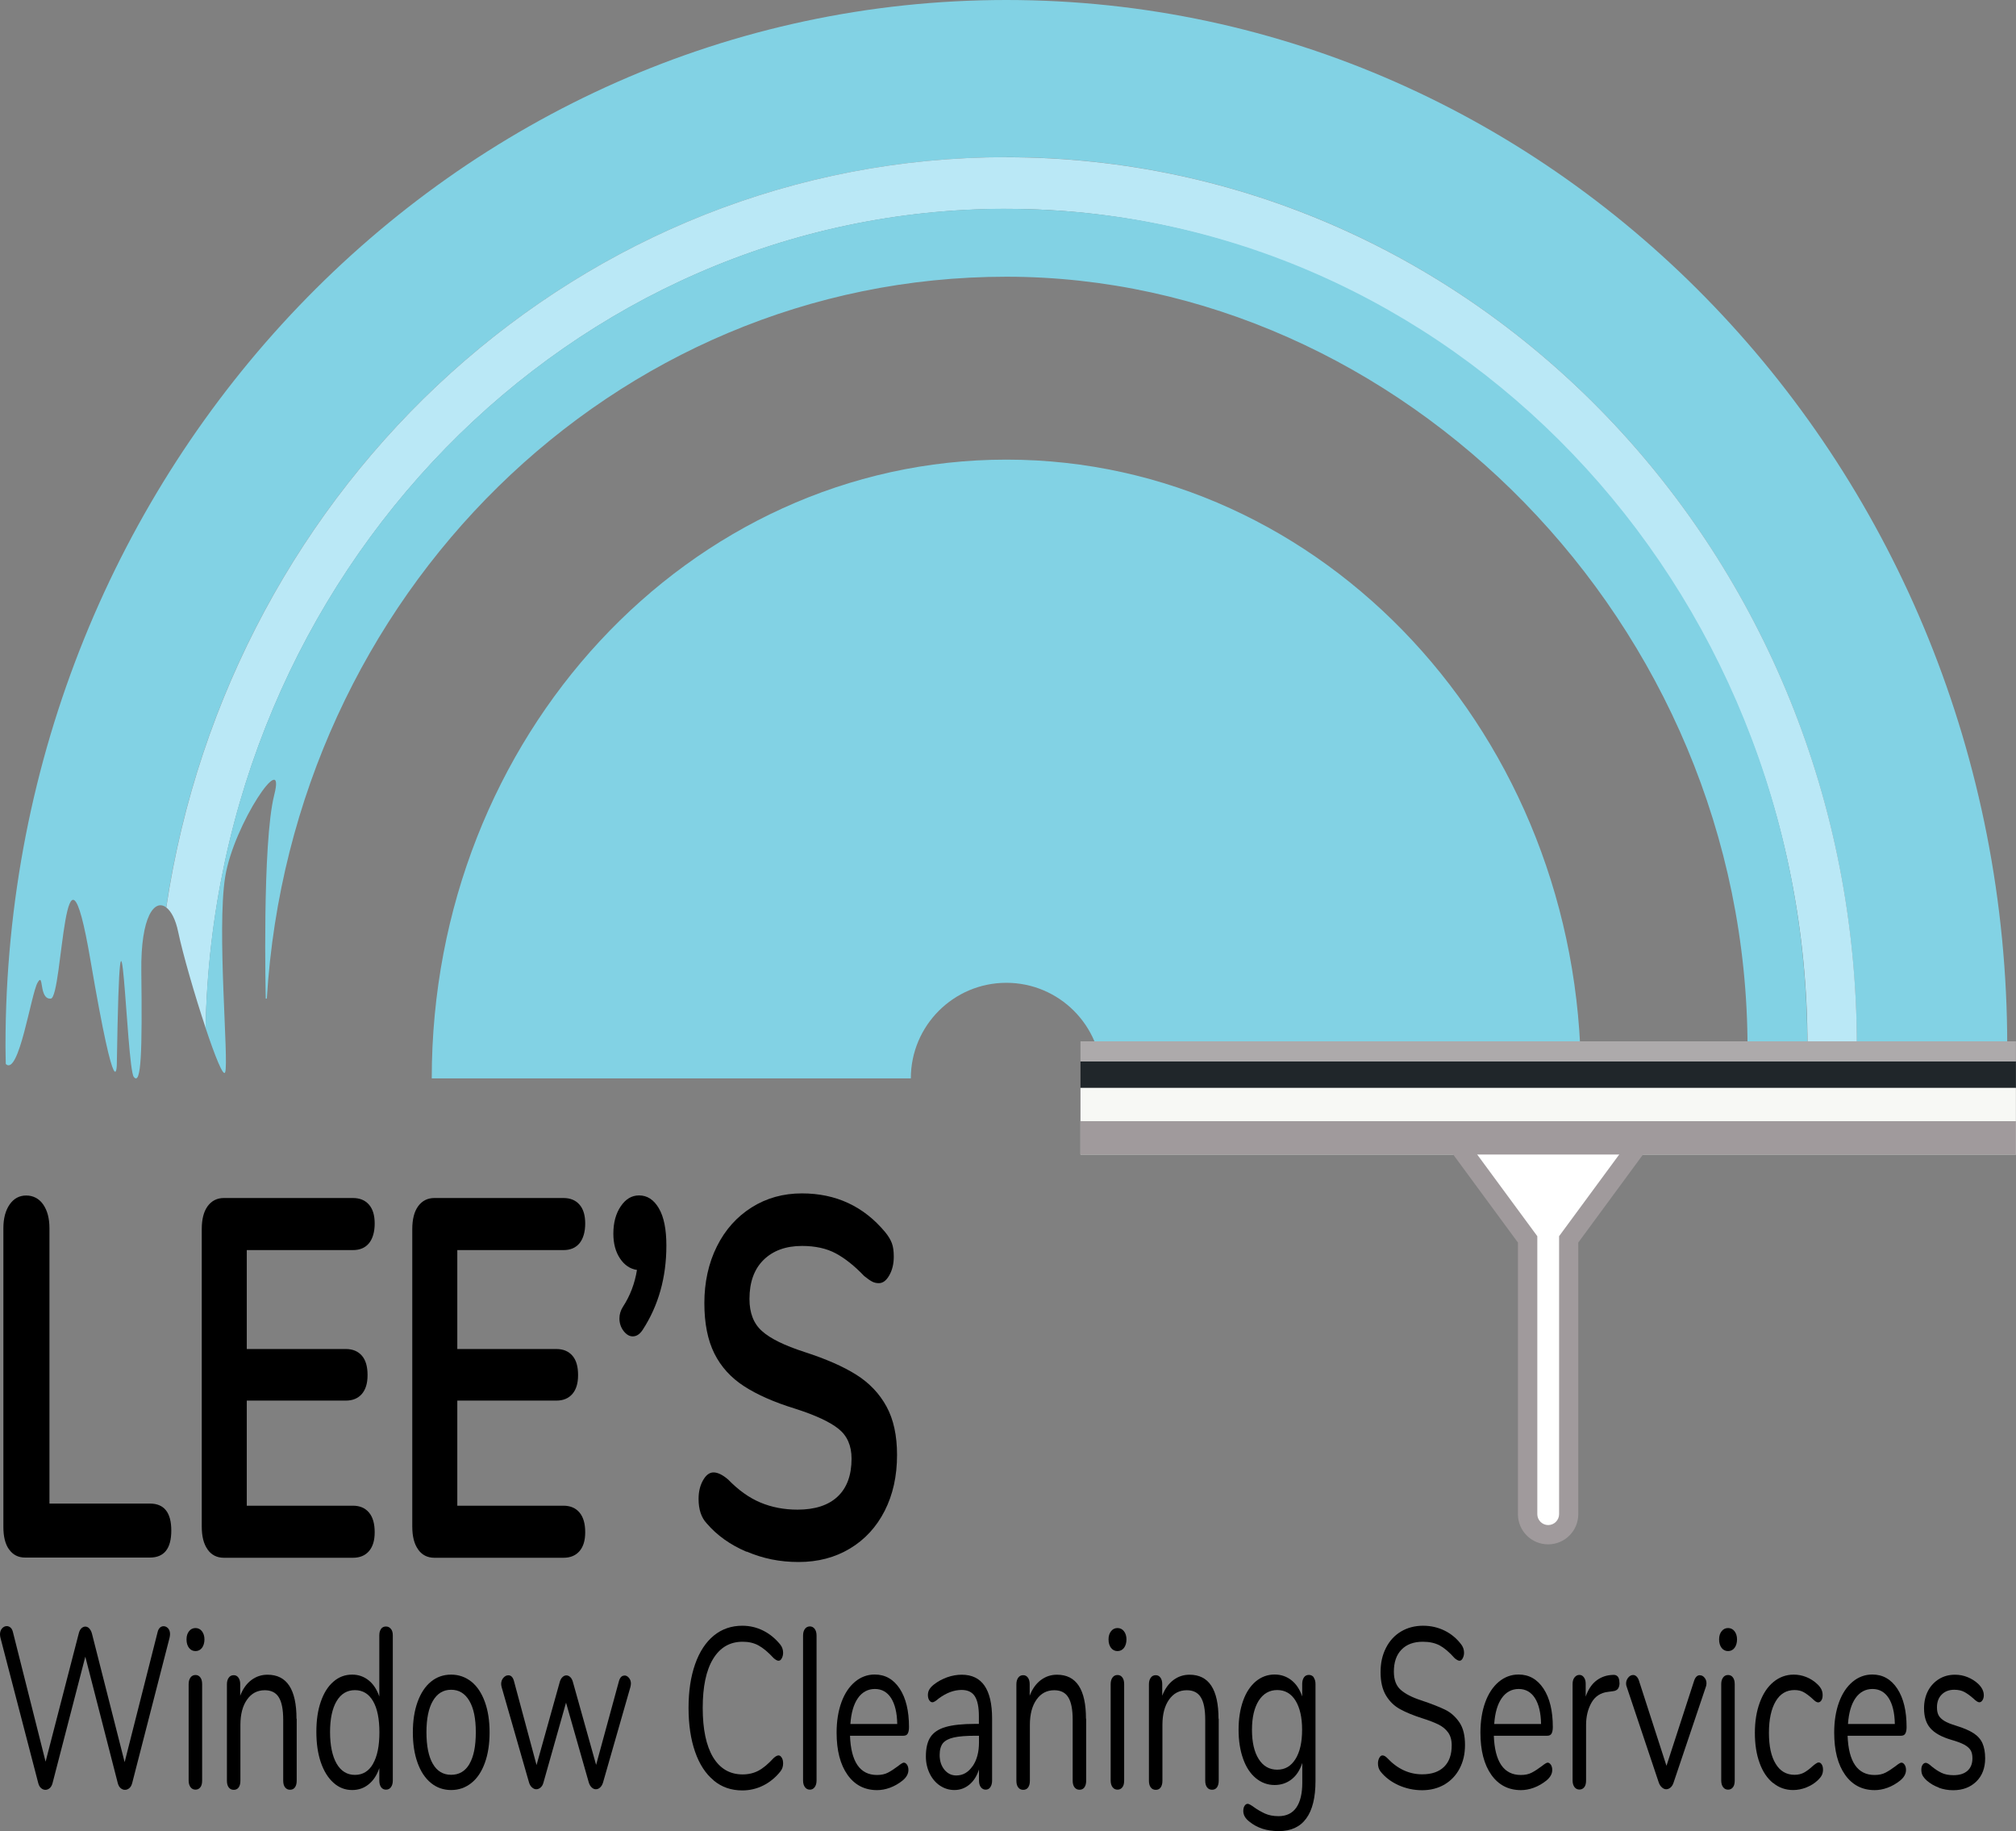 <?xml version="1.0" encoding="UTF-8"?>
<svg id="Layer_2" data-name="Layer 2" xmlns="http://www.w3.org/2000/svg" viewBox="0 0 209.14 189.92">
  <rect x="0" y="0" width="209.14" height="189.92" fill="#808080" stroke="none"/>
  <defs>
    <style>
      .cls-1 {
        fill: #fff;
      }

      .cls-2 {
        fill: #20262a;
      }

      .cls-3 {
        fill: #bae8f6;
      }

      .cls-4 {
        fill: #adaaab;
      }

      .cls-5 {
        fill: #f7f8f5;
      }

      .cls-6 {
        fill: #a09a9c;
      }

      .cls-7 {
        fill: #82d2e4;
      }
    </style>
  </defs>
  <g id="Layer_1-2" data-name="Layer 1">
    <g>
      <path class="cls-7" d="m104.4,0C47.06,0,.57,48.56.57,108.46c0,.63.02,1.26.03,1.89,1.36,1.31,2.62-7.27,3.3-8.44.68-1.17.1,1.76,1.37,1.66s1.37-20.05,4.11-4.01,2.74,10.76,2.74,10.76c.39-24.26.98.39,1.76,1.37s.88-2.74.78-10.96c-.07-5.75,1.4-7.52,2.58-6.62C23.84,50.03,60.35,16.3,104.4,16.3c48.72,0,88.22,41.26,88.22,92.15,0,1.14-.03,2.27-.07,3.39h15.62c.03-1.13.06-2.26.06-3.39C208.22,48.56,161.74,0,104.4,0Z"/>
      <path class="cls-3" d="m104.4,16.3c-44.05,0-80.56,33.73-87.15,77.82.51.38.97,1.25,1.23,2.51.47,2.25,1.72,6.59,2.85,9.97.95-47.08,37.78-84.94,83.08-84.94s83.1,38.86,83.1,86.8c0,1.14-.03,2.27-.07,3.39h5.12c.04-1.13.07-2.26.07-3.39,0-50.89-39.5-92.15-88.22-92.15Z"/>
      <path class="cls-7" d="m104.4,21.65c-45.3,0-82.13,37.86-83.08,84.94.98,2.94,1.86,5.16,2.04,4.61.39-1.17-.88-14.77,0-20.25s6.36-13.5,5.09-8.51c-1.27,4.99-.88,21.13-.88,21.13h.11C30.23,61.78,63.59,28.7,104.4,28.7s76.89,35.83,76.89,80.02c0,1.05-.04,2.09-.08,3.13h6.21c.04-1.13.07-2.26.07-3.39,0-47.94-37.2-86.8-83.1-86.8Z"/>
    </g>
    <path class="cls-7" d="m104.4,101.93c5.47,0,9.91,4.44,9.91,9.91h49.7c0-35.44-26.69-64.17-59.61-64.17s-59.61,28.73-59.61,64.17h49.7c0-5.47,4.44-9.91,9.91-9.91Z"/>
    <rect class="cls-4" x="112.09" y="108" width="97.04" height="2.09"/>
    <rect class="cls-2" x="112.09" y="110.09" width="97.04" height="2.74"/>
    <rect class="cls-5" x="112.09" y="112.83" width="97.04" height="6.91"/>
    <g>
      <path class="cls-1" d="m160.62,159.17c-1.17,0-2.13-.96-2.13-2.13v-28.5l-8.28-11.26h20.83l-8.28,11.26v28.5c0,1.17-.96,2.13-2.13,2.13Z"/>
      <path class="cls-6" d="m169.05,118.28l-6.92,9.4-.39.53v28.83c0,.62-.51,1.13-1.13,1.13s-1.13-.51-1.13-1.13v-28.83l-.39-.53-6.92-9.4h16.87m3.95-2h-24.78l9.26,12.59v28.17c0,1.73,1.4,3.13,3.13,3.13s3.13-1.4,3.13-3.13v-28.17l9.26-12.59h0Z"/>
    </g>
    <rect class="cls-6" x="112.09" y="116.28" width="97.04" height="3.46"/>
    <g>
      <path d="m.94,160.7c-.4-.56-.59-1.34-.59-2.33v-30.99c0-1.02.22-1.84.65-2.46.43-.62,1.01-.93,1.72-.93s1.33.31,1.76.93c.43.62.65,1.44.65,2.46v28.56h10.42c1.48,0,2.22.93,2.22,2.8s-.74,2.8-2.22,2.8H2.61c-.72,0-1.27-.28-1.67-.85Z"/>
      <path d="m21.54,160.7c-.41-.56-.61-1.36-.61-2.38v-30.84c0-1.02.2-1.82.61-2.38.41-.56.97-.85,1.69-.85h13.38c.72,0,1.27.23,1.67.69.4.46.59,1.11.59,1.96s-.2,1.56-.59,2.04c-.4.48-.95.71-1.67.71h-11.01v10.26h10.27c.72,0,1.27.23,1.67.69.4.46.59,1.13.59,2.01s-.2,1.5-.59,1.96c-.4.46-.95.69-1.67.69h-10.27v10.9h11.01c.72,0,1.27.24,1.67.71.4.48.59,1.16.59,2.04s-.2,1.5-.59,1.96c-.4.46-.95.69-1.67.69h-13.38c-.72,0-1.28-.28-1.69-.85Z"/>
      <path d="m43.38,160.7c-.41-.56-.61-1.36-.61-2.38v-30.84c0-1.02.2-1.82.61-2.38.41-.56.97-.85,1.69-.85h13.38c.72,0,1.27.23,1.67.69.4.46.59,1.11.59,1.96s-.2,1.56-.59,2.04c-.4.48-.95.71-1.67.71h-11.01v10.26h10.27c.72,0,1.27.23,1.67.69.4.46.59,1.13.59,2.01s-.2,1.5-.59,1.96c-.4.46-.95.69-1.67.69h-10.27v10.9h11.01c.72,0,1.27.24,1.67.71.4.48.59,1.16.59,2.04s-.2,1.5-.59,1.96c-.4.46-.95.69-1.67.69h-13.38c-.72,0-1.28-.28-1.69-.85Z"/>
      <path d="m68.35,125.32c.52.88.78,2.17.78,3.86,0,3.31-.82,6.22-2.45,8.73-.3.46-.64.69-1.04.69-.35,0-.66-.19-.95-.56-.28-.37-.43-.8-.43-1.3,0-.42.12-.83.37-1.22.74-1.13,1.22-2.4,1.45-3.81-.72-.11-1.3-.5-1.76-1.19s-.69-1.54-.69-2.57c0-1.13.25-2.07.76-2.83.51-.76,1.14-1.14,1.91-1.14.84,0,1.52.44,2.04,1.32Z"/>
      <path d="m77.45,160.94c-1.69-.72-3.07-1.7-4.13-2.94-.57-.6-.85-1.45-.85-2.54,0-.74.15-1.38.46-1.93.31-.55.67-.82,1.09-.82.44,0,.95.25,1.52.74,1.06,1.09,2.17,1.89,3.34,2.38,1.16.49,2.45.74,3.86.74,1.8,0,3.19-.45,4.15-1.35.96-.9,1.45-2.21,1.45-3.94,0-1.34-.45-2.37-1.35-3.09-.9-.72-2.4-1.42-4.5-2.09-2.18-.67-3.94-1.45-5.3-2.33-1.36-.88-2.39-2.01-3.08-3.39s-1.04-3.12-1.04-5.24.43-4.14,1.3-5.87c.86-1.73,2.07-3.08,3.61-4.05,1.54-.97,3.28-1.45,5.21-1.45,3.53,0,6.41,1.34,8.64,4.02.32.39.55.77.69,1.14.14.37.2.84.2,1.4,0,.74-.15,1.38-.46,1.93-.31.55-.67.82-1.09.82-.25,0-.48-.05-.69-.16-.21-.11-.49-.3-.83-.58-1.01-1.06-2-1.84-2.95-2.35-.95-.51-2.12-.77-3.5-.77-1.68,0-3.01.49-3.99,1.45-.98.97-1.46,2.32-1.46,4.05,0,1.45.43,2.56,1.3,3.33.86.78,2.34,1.5,4.41,2.17,2.2.71,3.99,1.49,5.36,2.35,1.37.86,2.42,1.97,3.15,3.31.73,1.34,1.09,3.01,1.09,5.02,0,2.19-.43,4.12-1.28,5.79-.85,1.67-2.05,2.98-3.6,3.91-1.54.93-3.32,1.4-5.32,1.4s-3.7-.36-5.4-1.08Z"/>
    </g>
    <g>
      <path d="m16.59,168.81c.11-.1.24-.15.38-.15.18,0,.34.08.47.22.13.15.2.35.2.6,0,.11-.02.24-.05.38l-3.88,15.08c-.06.22-.15.39-.29.51-.14.12-.29.18-.46.18-.16,0-.31-.06-.45-.18-.14-.12-.23-.29-.29-.51l-3.37-13.12-3.4,13.12c-.06.22-.15.39-.29.51-.14.12-.29.18-.45.18s-.31-.06-.45-.18c-.14-.12-.23-.29-.29-.51L.05,169.87c-.03-.13-.05-.24-.05-.36,0-.25.07-.46.21-.62.14-.16.31-.24.49-.24.14,0,.27.05.39.15.12.1.2.26.25.46l3.39,13.45,3.44-13.3c.06-.24.15-.41.27-.53.13-.12.26-.18.41-.18s.29.06.41.19.22.31.28.54l3.39,13.33,3.42-13.49c.05-.2.13-.36.24-.46Z"/>
      <path d="m19.61,170.91c-.17-.22-.26-.51-.26-.88s.09-.63.26-.85c.17-.22.4-.33.67-.33s.5.11.67.33c.17.22.26.51.26.85s-.09.66-.26.88c-.17.22-.4.33-.67.33s-.5-.11-.67-.33Zm.16,14.45c-.13-.17-.2-.4-.2-.7v-9.99c0-.3.07-.53.2-.7.13-.17.3-.25.51-.25s.37.08.5.25c.13.17.19.4.19.7v9.99c0,.32-.06.55-.19.71-.13.16-.29.24-.5.24s-.38-.08-.51-.25Z"/>
      <path d="m30.78,178.25v6.42c0,.3-.06.53-.18.7-.12.17-.29.25-.51.25s-.39-.08-.52-.25c-.13-.17-.19-.4-.19-.7v-6.3c0-1.07-.15-1.85-.46-2.34-.3-.49-.79-.73-1.45-.73-.77,0-1.38.32-1.84.97-.46.65-.69,1.52-.69,2.63v5.78c0,.3-.06.53-.18.7-.12.17-.29.25-.51.25s-.39-.08-.52-.25c-.13-.17-.19-.4-.19-.7v-9.99c0-.28.06-.51.19-.69s.3-.26.52-.26c.21,0,.37.09.49.26.12.17.18.39.18.66v1.21c.27-.71.66-1.25,1.15-1.62.49-.37,1.05-.56,1.68-.56,2.01,0,3.01,1.52,3.01,4.57Z"/>
      <path d="m40.56,168.94c.13.17.19.39.19.66v15.06c0,.28-.06.51-.19.69s-.3.26-.52.26-.39-.09-.51-.26-.18-.4-.18-.69v-1.28c-.25.73-.62,1.29-1.11,1.68-.49.4-1.06.59-1.71.59-.73,0-1.38-.25-1.94-.76-.56-.5-1-1.21-1.31-2.12-.31-.91-.46-1.96-.46-3.16s.15-2.23.46-3.12c.31-.9.74-1.59,1.31-2.08.56-.49,1.21-.73,1.94-.73.65,0,1.22.2,1.71.59.49.39.86.96,1.11,1.68v-6.34c0-.28.06-.51.18-.67.12-.17.29-.25.51-.25s.39.09.52.26Zm-1.86,13.98c.44-.77.66-1.85.66-3.25s-.22-2.49-.66-3.24c-.44-.76-1.07-1.14-1.88-1.14s-1.45.38-1.9,1.14c-.45.76-.68,1.82-.68,3.2s.23,2.5.68,3.28,1.09,1.17,1.9,1.17,1.44-.38,1.88-1.15Z"/>
      <path d="m44.71,184.92c-.6-.49-1.07-1.19-1.39-2.09-.33-.91-.49-1.96-.49-3.16s.16-2.25.49-3.16c.33-.91.79-1.61,1.39-2.1.6-.49,1.3-.73,2.09-.73s1.49.25,2.1.73c.61.49,1.07,1.19,1.4,2.1.33.91.49,1.96.49,3.16s-.16,2.25-.49,3.16-.79,1.61-1.4,2.09c-.61.49-1.31.73-2.1.73s-1.49-.24-2.09-.73Zm3.99-1.98c.44-.75.66-1.84.66-3.28s-.22-2.49-.67-3.26c-.45-.77-1.08-1.15-1.89-1.15s-1.44.38-1.89,1.15c-.45.77-.67,1.85-.67,3.26s.22,2.51.66,3.27c.44.76,1.07,1.14,1.9,1.14s1.46-.37,1.9-1.12Z"/>
      <path d="m64.78,173.77c.17,0,.33.08.46.24.14.16.21.36.21.59,0,.11-.02.23-.05.36l-2.85,9.94c-.07.21-.17.37-.3.49-.13.12-.28.18-.44.18-.15,0-.29-.06-.42-.18-.13-.12-.23-.28-.3-.49l-2.37-8.31-2.35,8.31c-.06.21-.15.37-.29.49-.14.12-.29.18-.45.18-.15,0-.29-.06-.43-.18-.14-.12-.24-.28-.31-.49l-2.85-9.92c-.03-.13-.05-.24-.05-.33,0-.25.08-.47.23-.64.15-.17.32-.26.51-.26.28,0,.47.19.58.57l2.35,8.74,2.42-8.66c.07-.21.16-.36.28-.47.12-.11.25-.17.39-.17.15,0,.28.06.4.17.12.11.21.27.27.47l2.42,8.64,2.37-8.69c.11-.38.3-.57.57-.57Z"/>
      <path d="m74.04,184.65c-.84-.69-1.48-1.67-1.93-2.96-.45-1.29-.68-2.81-.68-4.56s.23-3.25.68-4.53c.45-1.29,1.1-2.27,1.93-2.96.84-.69,1.83-1.03,2.97-1.03.77,0,1.49.17,2.17.51.68.34,1.27.83,1.78,1.46.18.24.28.51.28.83,0,.22-.05.41-.14.58-.09.17-.2.25-.33.25-.14,0-.3-.09-.5-.26-.58-.63-1.11-1.07-1.59-1.33s-1.02-.38-1.64-.38c-1.33,0-2.35.6-3.07,1.79-.72,1.19-1.07,2.88-1.07,5.08s.36,3.91,1.07,5.1c.72,1.19,1.74,1.79,3.07,1.79.61,0,1.15-.13,1.63-.38.48-.25,1.01-.69,1.6-1.33.19-.17.36-.26.5-.26.13,0,.23.08.33.24s.14.35.14.59c0,.32-.09.59-.28.83-.5.63-1.1,1.12-1.78,1.46-.68.34-1.41.51-2.17.51-1.15,0-2.14-.34-2.97-1.03Z"/>
      <path d="m83.51,185.36c-.13-.17-.2-.4-.2-.7v-15.03c0-.3.07-.53.2-.7.13-.17.3-.25.51-.25.19,0,.36.08.49.25.13.17.2.4.2.7v15.03c0,.3-.07.53-.2.7-.13.17-.29.25-.49.25-.21,0-.38-.08-.51-.25Z"/>
      <path d="m94.1,183.03c.09.14.14.32.14.54,0,.39-.2.76-.6,1.09-.41.33-.85.58-1.31.75-.46.17-.91.25-1.34.25-1.29,0-2.32-.53-3.07-1.59-.75-1.06-1.13-2.52-1.13-4.38,0-1.18.17-2.23.5-3.14.33-.91.8-1.61,1.4-2.12.6-.5,1.29-.76,2.05-.76,1.09,0,1.95.49,2.6,1.47.64.98.96,2.3.96,3.98,0,.32-.05.54-.14.69s-.24.21-.45.21h-5.53c.1,2.71,1.04,4.07,2.8,4.07.45,0,.83-.08,1.15-.25.32-.17.66-.39,1.03-.67.3-.24.5-.36.6-.36.13,0,.23.07.33.21Zm-5.1-6.91c-.44.63-.7,1.52-.78,2.68h4.86c-.02-1.17-.24-2.06-.64-2.69-.4-.62-.96-.94-1.68-.94s-1.32.32-1.76.95Z"/>
      <path d="m102.92,178.22v6.44c0,.28-.06.51-.18.69s-.28.26-.49.26-.37-.09-.5-.26c-.13-.17-.19-.4-.19-.69v-1.14c-.22.68-.55,1.2-1,1.57-.45.37-.96.56-1.55.56-.54,0-1.03-.15-1.49-.45-.45-.3-.81-.72-1.07-1.25s-.4-1.13-.4-1.78c0-.87.16-1.54.48-2.02s.85-.83,1.58-1.04c.73-.21,1.75-.32,3.06-.32h.38v-.78c0-.95-.14-1.64-.42-2.08-.28-.44-.74-.66-1.37-.66-.78,0-1.57.29-2.37.88-.31.27-.53.4-.65.4-.14,0-.25-.07-.34-.21-.09-.14-.14-.32-.14-.54s.05-.41.15-.58c.1-.17.25-.34.47-.51.4-.32.86-.56,1.37-.75.51-.18,1.02-.27,1.52-.27,2.1,0,3.15,1.52,3.15,4.55Zm-2.02,4.96c.44-.64.66-1.46.66-2.47v-.69h-.31c-1.01,0-1.78.06-2.3.18-.53.12-.9.32-1.13.59-.22.28-.34.68-.34,1.22,0,.62.16,1.12.49,1.53.33.4.74.6,1.23.6.69,0,1.25-.32,1.69-.96Z"/>
      <path d="m112.68,178.25v6.42c0,.3-.06.53-.18.7-.12.17-.29.25-.51.25s-.39-.08-.52-.25c-.13-.17-.19-.4-.19-.7v-6.3c0-1.07-.15-1.85-.46-2.34-.3-.49-.79-.73-1.45-.73-.77,0-1.38.32-1.84.97-.46.65-.69,1.52-.69,2.63v5.78c0,.3-.06.53-.18.7-.12.17-.29.25-.51.25s-.39-.08-.52-.25c-.13-.17-.19-.4-.19-.7v-9.99c0-.28.06-.51.19-.69s.3-.26.52-.26c.21,0,.37.09.49.26.12.17.18.39.18.66v1.21c.27-.71.66-1.25,1.15-1.62.49-.37,1.05-.56,1.68-.56,2.01,0,3.01,1.52,3.01,4.57Z"/>
      <path d="m115.26,170.91c-.17-.22-.26-.51-.26-.88s.09-.63.26-.85c.17-.22.4-.33.67-.33s.5.11.67.33c.17.22.26.51.26.85s-.09.66-.26.88c-.17.22-.4.33-.67.33s-.5-.11-.67-.33Zm.16,14.45c-.13-.17-.2-.4-.2-.7v-9.99c0-.3.07-.53.2-.7.13-.17.3-.25.51-.25s.37.08.5.25c.13.17.19.4.19.7v9.99c0,.32-.06.55-.19.71-.13.16-.29.24-.5.24s-.38-.08-.51-.25Z"/>
      <path d="m126.43,178.25v6.42c0,.3-.06.53-.18.7-.12.17-.29.25-.51.25s-.39-.08-.52-.25c-.13-.17-.19-.4-.19-.7v-6.3c0-1.07-.15-1.85-.46-2.34-.3-.49-.79-.73-1.45-.73-.77,0-1.38.32-1.84.97-.46.65-.69,1.52-.69,2.63v5.78c0,.3-.06.53-.18.7-.12.17-.29.25-.51.25s-.39-.08-.52-.25c-.13-.17-.19-.4-.19-.7v-9.99c0-.28.06-.51.19-.69s.3-.26.52-.26c.21,0,.37.09.49.26.12.17.18.39.18.66v1.21c.27-.71.66-1.25,1.15-1.62.49-.37,1.05-.56,1.68-.56,2.01,0,3.01,1.52,3.01,4.57Z"/>
      <path d="m136.28,173.98c.13.17.19.4.19.69v10.04c0,1.72-.32,3.02-.96,3.89-.64.88-1.59,1.31-2.85,1.31s-2.25-.33-3.06-.99c-.41-.32-.62-.68-.62-1.09,0-.22.04-.4.13-.54.09-.14.2-.21.33-.21.11,0,.32.11.62.33.4.29.8.51,1.19.69.39.17.85.26,1.39.26.81,0,1.43-.3,1.84-.89s.62-1.46.62-2.59v-2.04c-.24.74-.61,1.31-1.11,1.7s-1.09.59-1.76.59c-.73,0-1.38-.24-1.95-.71-.57-.47-1.01-1.14-1.32-2.01-.31-.87-.47-1.87-.47-3.01s.16-2.14.47-3.01c.31-.87.76-1.54,1.32-2.01.57-.47,1.22-.71,1.95-.71.66,0,1.24.2,1.74.59s.87.96,1.12,1.68v-1.28c0-.28.06-.51.18-.69.12-.17.29-.26.51-.26s.39.09.52.26Zm-1.89,8.46c.46-.73.69-1.75.69-3.04s-.23-2.28-.68-3.02c-.45-.73-1.09-1.1-1.9-1.1s-1.45.37-1.92,1.1c-.46.73-.7,1.74-.7,3.02s.23,2.31.7,3.04c.46.73,1.1,1.1,1.92,1.1s1.43-.37,1.89-1.1Z"/>
      <path d="m145.09,185.15c-.78-.35-1.41-.83-1.88-1.43-.17-.22-.26-.5-.26-.83,0-.22.05-.41.14-.58s.2-.25.33-.25c.15,0,.31.09.48.26,1.07,1.14,2.28,1.7,3.64,1.7.99,0,1.74-.26,2.27-.78.53-.52.79-1.26.79-2.23,0-.55-.13-1-.38-1.34-.25-.34-.58-.61-1-.82-.41-.2-.97-.42-1.67-.64-.94-.3-1.71-.62-2.31-.95s-1.09-.8-1.46-1.42c-.37-.62-.56-1.42-.56-2.41s.19-1.79.56-2.52c.37-.73.89-1.3,1.56-1.7s1.44-.6,2.29-.6c.8,0,1.55.17,2.24.51.69.34,1.27.83,1.74,1.46.18.25.27.53.27.83,0,.22-.05.41-.14.58-.09.17-.2.25-.33.25s-.29-.09-.5-.26c-.56-.63-1.08-1.07-1.56-1.33-.48-.25-1.06-.38-1.74-.38-.95,0-1.69.27-2.22.82-.53.54-.79,1.31-.79,2.28,0,.84.23,1.46.7,1.88s1.18.79,2.14,1.1c1.04.35,1.86.67,2.46.96s1.09.73,1.49,1.31.59,1.37.59,2.34-.19,1.75-.56,2.46c-.37.71-.9,1.26-1.57,1.66-.68.39-1.45.59-2.32.59s-1.68-.18-2.47-.53Z"/>
      <path d="m160.89,183.03c.09.14.14.32.14.54,0,.39-.2.76-.6,1.09-.41.33-.85.58-1.31.75-.46.17-.91.25-1.34.25-1.29,0-2.32-.53-3.07-1.59-.75-1.06-1.13-2.52-1.13-4.38,0-1.18.17-2.23.5-3.14.33-.91.8-1.61,1.4-2.12.6-.5,1.29-.76,2.05-.76,1.09,0,1.95.49,2.6,1.47.64.98.96,2.3.96,3.98,0,.32-.05.54-.14.69s-.24.21-.45.21h-5.53c.1,2.71,1.04,4.07,2.8,4.07.45,0,.83-.08,1.15-.25.32-.17.66-.39,1.03-.67.3-.24.5-.36.6-.36.13,0,.23.07.33.21Zm-5.1-6.91c-.44.63-.7,1.52-.78,2.68h4.86c-.02-1.17-.24-2.06-.64-2.69-.4-.62-.96-.94-1.68-.94s-1.32.32-1.76.95Z"/>
      <path d="m168.01,174.53c0,.25-.05.45-.15.6-.1.15-.28.24-.53.27l-.52.07c-.77.09-1.34.47-1.71,1.12-.37.66-.56,1.42-.56,2.31v5.75c0,.32-.06.55-.19.71-.13.16-.29.24-.5.24s-.38-.08-.51-.25c-.13-.17-.2-.4-.2-.7v-9.99c0-.3.07-.53.21-.7.14-.17.3-.25.5-.25.18,0,.34.08.46.25.13.17.19.39.19.67v1.33c.24-.69.58-1.22,1.02-1.59.44-.36.95-.58,1.52-.64l.24-.02c.48-.05.72.22.72.81Z"/>
      <path d="m176.36,173.75c.17,0,.33.08.46.24.14.16.21.35.21.59,0,.14-.02.27-.07.38l-3.35,9.94c-.07.21-.17.37-.31.49-.14.12-.29.18-.45.18-.15,0-.29-.06-.43-.18-.14-.12-.25-.28-.33-.49l-3.33-9.94c-.05-.11-.07-.23-.07-.36,0-.24.08-.44.23-.62s.32-.26.51-.26c.11,0,.23.05.33.14s.19.23.25.4l2.87,8.88,2.87-8.83c.13-.38.33-.57.6-.57Z"/>
      <path d="m178.6,170.91c-.17-.22-.26-.51-.26-.88s.09-.63.26-.85c.17-.22.4-.33.67-.33s.5.11.67.33c.17.22.26.51.26.85s-.09.66-.26.88c-.17.22-.4.33-.67.33s-.5-.11-.67-.33Zm.16,14.45c-.13-.17-.2-.4-.2-.7v-9.99c0-.3.07-.53.2-.7.13-.17.3-.25.51-.25s.37.08.5.25c.13.17.19.4.19.7v9.99c0,.32-.06.55-.19.71-.13.16-.29.24-.5.24s-.38-.08-.51-.25Z"/>
      <path d="m183.93,184.92c-.6-.49-1.07-1.18-1.39-2.08-.33-.9-.49-1.94-.49-3.12s.17-2.23.51-3.15c.34-.92.81-1.63,1.42-2.13.61-.5,1.31-.76,2.1-.76.44,0,.87.08,1.3.25.43.17.8.41,1.13.72.21.19.35.38.44.56s.13.38.13.6-.04.4-.13.54-.2.21-.33.21c-.08,0-.17-.03-.26-.09-.09-.06-.17-.13-.23-.19s-.11-.1-.13-.12c-.3-.27-.58-.48-.85-.64-.27-.16-.6-.24-.99-.24-.84,0-1.49.39-1.95,1.17-.46.78-.7,1.87-.7,3.26s.23,2.46.7,3.22c.46.76,1.11,1.14,1.95,1.14.39,0,.72-.08,1.01-.24.28-.16.56-.37.85-.64.13-.11.25-.21.36-.28.11-.08.21-.12.29-.12.13,0,.23.07.32.21s.13.32.13.54c0,.21-.04.39-.12.56-.08.17-.23.35-.45.56-.32.3-.71.54-1.16.72-.45.18-.91.27-1.37.27-.78,0-1.47-.24-2.07-.73Z"/>
      <path d="m197.59,183.03c.09.14.14.32.14.54,0,.39-.2.76-.6,1.09-.41.33-.85.58-1.31.75-.46.17-.91.25-1.34.25-1.29,0-2.32-.53-3.07-1.59-.75-1.06-1.13-2.52-1.13-4.38,0-1.18.17-2.23.5-3.14.33-.91.8-1.61,1.4-2.12.6-.5,1.29-.76,2.05-.76,1.09,0,1.95.49,2.6,1.47.64.98.96,2.3.96,3.98,0,.32-.05.54-.14.69s-.24.21-.45.21h-5.53c.1,2.71,1.04,4.07,2.8,4.07.45,0,.83-.08,1.15-.25.32-.17.66-.39,1.03-.67.3-.24.5-.36.6-.36.13,0,.23.07.33.21Zm-5.1-6.91c-.44.63-.7,1.52-.78,2.68h4.86c-.02-1.17-.24-2.06-.64-2.69-.4-.62-.96-.94-1.68-.94s-1.32.32-1.76.95Z"/>
      <path d="m201.15,185.4c-.48-.17-.9-.42-1.26-.73-.21-.19-.35-.37-.44-.53-.09-.17-.13-.37-.13-.6,0-.21.04-.38.13-.51.09-.13.2-.2.33-.2s.34.12.6.36c.34.28.68.51,1.02.67.34.17.76.25,1.26.25.62,0,1.1-.15,1.44-.45.34-.3.52-.73.52-1.3,0-.35-.06-.63-.19-.84-.13-.21-.34-.4-.65-.57-.31-.17-.76-.34-1.36-.51-1.01-.3-1.73-.7-2.17-1.21-.44-.5-.65-1.19-.65-2.06,0-.68.14-1.28.41-1.8.27-.52.66-.93,1.14-1.23.49-.3,1.04-.45,1.66-.45.45,0,.88.08,1.3.25.42.17.79.4,1.11.7.39.38.58.77.58,1.18,0,.21-.05.38-.14.52s-.2.21-.33.21c-.14,0-.34-.13-.62-.4-.32-.28-.62-.5-.91-.66-.29-.16-.64-.24-1.07-.24-.54,0-.97.17-1.3.5-.33.33-.49.77-.49,1.33,0,.35.06.63.18.84.12.21.32.4.6.57.28.17.68.33,1.21.49.78.24,1.38.5,1.81.78.43.28.74.63.92,1.04.18.41.28.93.28,1.56,0,.99-.3,1.8-.91,2.4s-1.41.91-2.41.91c-.53,0-1.03-.09-1.5-.26Z"/>
    </g>
  </g>
</svg>
